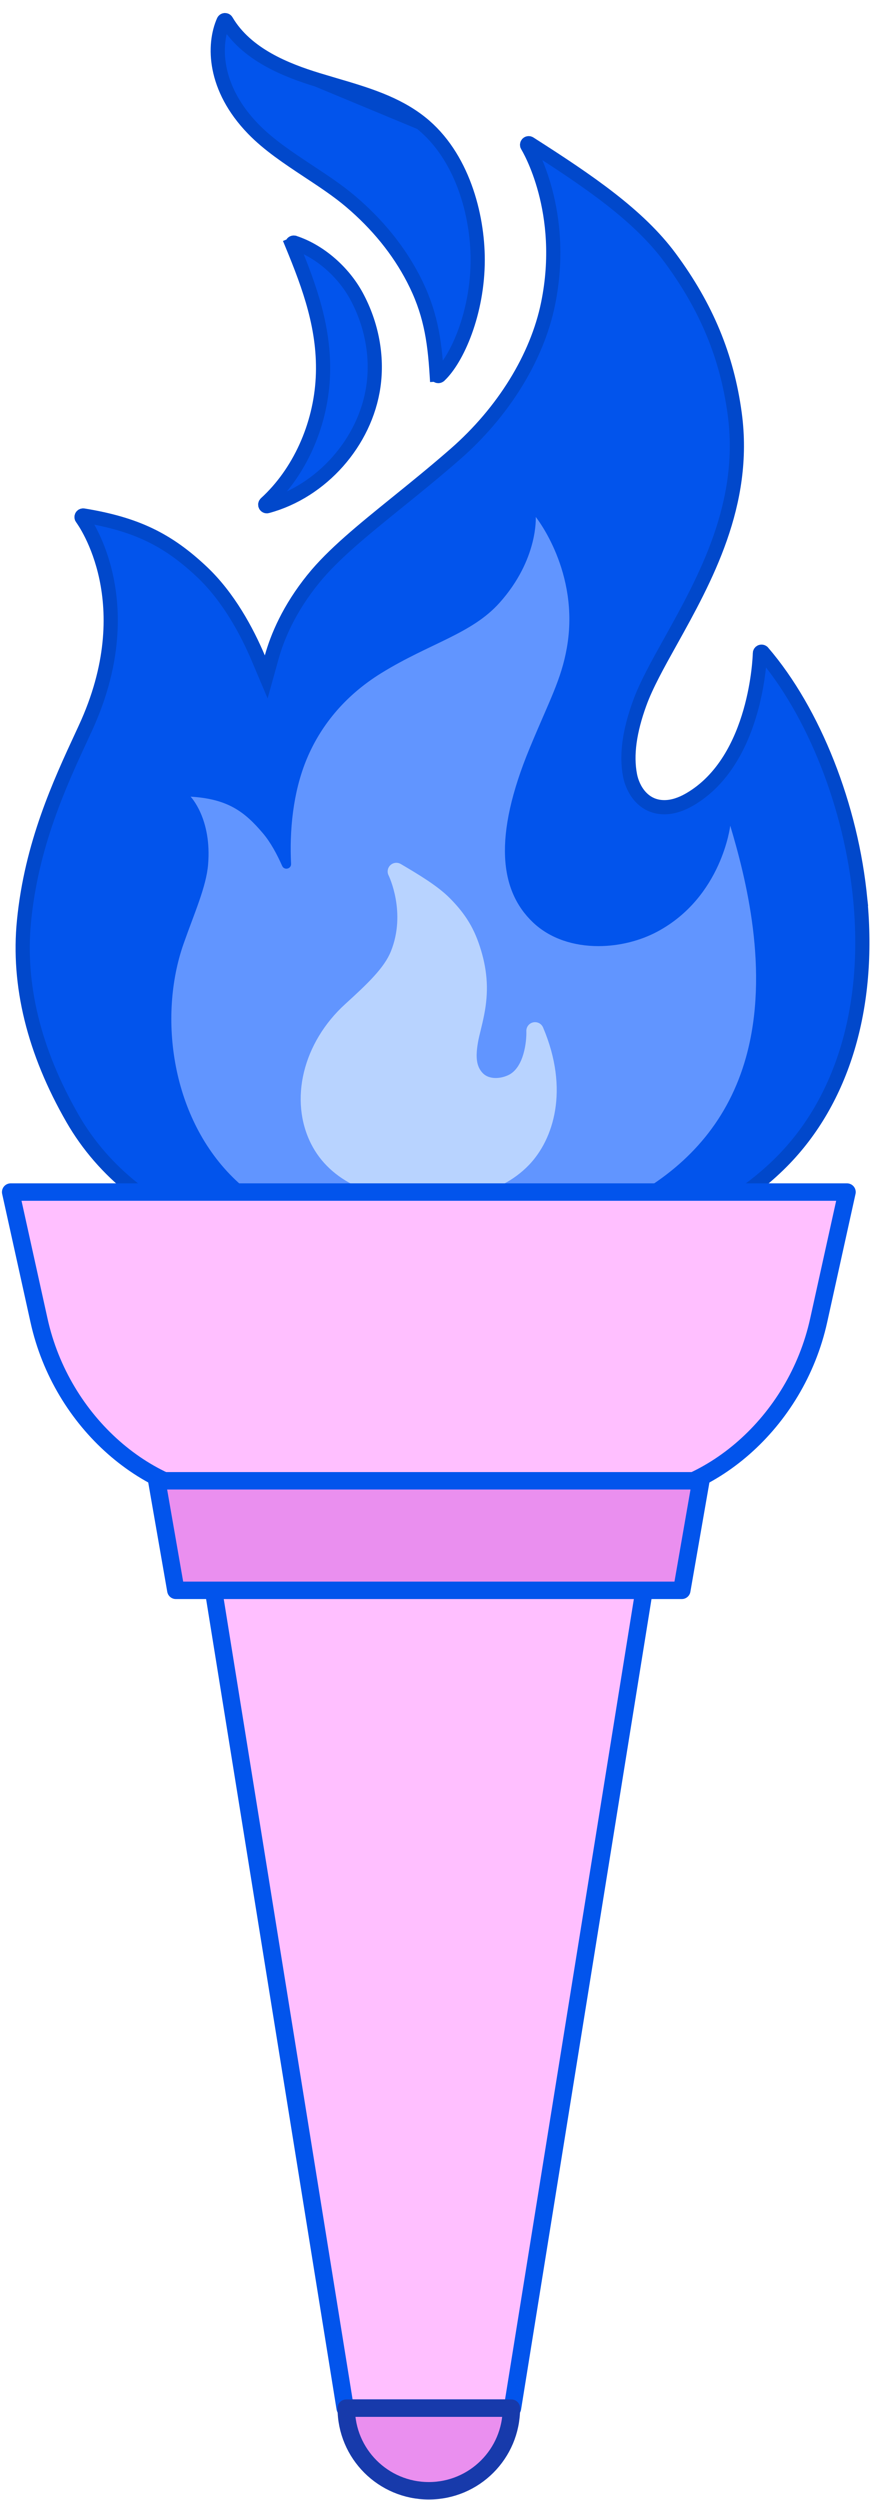 <svg width="186" height="528" viewBox="0 0 186 528" fill="none" xmlns="http://www.w3.org/2000/svg">
<g clip-path="url(#clip0_331_10)">
<path d="M47.325 261.67C59.224 266.155 73.629 268.562 89.028 268.608L89.049 268.594L89.503 268.594C124.724 268.594 150.09 260.638 165.283 245.302C178.052 232.411 184.008 212.825 181.829 189.988L181.829 189.987C179.959 170.363 172.025 150.339 161.218 137.758L161.217 137.757C161.155 137.685 161.059 137.64 160.956 137.64C160.926 137.64 160.883 137.645 160.834 137.663C160.71 137.707 160.617 137.826 160.614 137.981L160.614 137.981C160.605 138.464 160.415 143.931 158.58 150.321C156.705 156.855 153.02 164.671 145.719 168.881L145.717 168.882C143.953 169.897 142.162 170.489 140.424 170.489C135.868 170.489 133.71 166.596 133.168 163.761C132.33 159.435 133.066 154.419 135.197 148.536L135.198 148.535C136.584 144.712 138.999 140.375 141.701 135.526L141.729 135.476C149.058 122.318 157.861 106.428 155.292 87.386C153.663 75.319 149.339 64.865 141.634 54.447L141.634 54.447C134.96 45.417 124.376 38.239 111.927 30.297C111.87 30.261 111.804 30.243 111.744 30.243C111.659 30.243 111.573 30.277 111.508 30.342C111.387 30.463 111.374 30.639 111.455 30.767C111.774 31.273 119.81 44.674 115.851 64.102C113.535 75.507 106.355 87.062 96.244 95.896C92.026 99.581 87.997 102.84 84.121 105.976L83.941 106.121L83.941 106.121C76.586 112.069 70.414 117.076 66.21 122.268L66.21 122.269C61.051 128.639 58.596 134.592 57.421 138.825L56.271 142.969L54.594 139.008C52.19 133.329 48.303 126.092 42.68 120.788L42.68 120.788C35.373 113.894 28.661 110.683 17.649 108.877C17.617 108.873 17.595 108.871 17.571 108.871C17.456 108.871 17.339 108.934 17.275 109.037C17.21 109.146 17.21 109.3 17.302 109.423L17.303 109.424C17.981 110.339 30.218 127.488 18.004 153.883L18.004 153.884L17.437 155.107L17.436 155.108C12.587 165.558 6.667 178.353 5.074 194.516L5.074 194.516C3.74 208.019 7.164 222.059 15.357 236.282C21.848 247.543 32.555 256.109 47.325 261.67L47.325 261.67ZM183.277 189.85L183.322 189.845L183.277 189.85Z" fill="#0254EC" stroke="#0148CB" stroke-width="3"/>
<path d="M88.825 265.328C91.33 265.328 93.916 265.202 96.501 264.952C131.075 261.629 152.837 247.411 159.445 223.851C164.484 205.868 159.961 186.707 156.123 173.859C155.887 173.071 155.165 172.547 154.362 172.547C154.311 172.547 154.252 172.547 154.2 172.547C153.331 172.621 152.631 173.299 152.528 174.168C152.513 174.308 150.686 188.372 138.096 195.127C134.663 196.969 130.544 197.978 126.485 197.978C121.431 197.978 116.96 196.372 113.902 193.455C106.837 186.722 106.771 175.325 113.703 158.609C114.75 156.09 115.693 153.916 116.525 152.001C119.045 146.196 120.717 142.365 121.638 137.083C124.555 120.47 115.081 108.506 114.676 108.005C114.315 107.563 113.785 107.32 113.239 107.32C113.018 107.32 112.79 107.364 112.569 107.445C111.825 107.732 111.346 108.476 111.398 109.279C111.398 109.353 111.759 117.648 104.215 126.091C100.811 129.9 96.17 132.125 90.792 134.703C87.433 136.316 83.624 138.136 79.66 140.582C72.102 145.245 66.392 151.809 63.158 159.559C60.425 166.101 59.652 173.085 59.607 178.677C58.76 177.167 57.891 175.877 56.999 174.824C52.822 169.888 48.77 166.926 40.402 166.418C40.365 166.418 40.328 166.418 40.291 166.418C39.577 166.418 38.921 166.838 38.619 167.494C38.302 168.186 38.442 168.997 38.972 169.542C39.127 169.704 42.892 173.822 42.162 182.463C41.882 185.764 40.446 189.617 38.781 194.081C38.228 195.555 37.661 197.087 37.101 198.678C31.723 213.965 33.933 236.707 48.572 250.586C58.738 260.23 72.662 265.335 88.84 265.335L88.825 265.328Z" fill="#6195FF"/>
<path d="M113.239 109.162C113.239 109.162 113.807 118.127 105.585 127.314C99.699 133.893 90.858 135.838 80.626 142.144C72.485 147.161 67.571 153.762 64.853 160.267C61.862 167.42 61.184 175.605 61.523 182.441C61.552 183.09 61.044 183.473 60.528 183.473C60.175 183.473 59.821 183.289 59.637 182.883C58.547 180.423 57.184 177.896 55.585 176.01C51.688 171.406 48.122 168.731 40.284 168.26C40.284 168.26 44.807 172.923 43.982 182.618C43.584 187.304 41.109 192.777 38.818 199.29C33.337 214.856 36.276 236.412 49.817 249.253C59.342 258.292 72.78 263.493 88.818 263.493C91.256 263.493 93.761 263.376 96.317 263.125C125.225 260.34 150.384 249.334 157.662 223.358C162.783 205.095 157.552 185.108 154.347 174.389C154.347 174.389 152.594 189.44 138.958 196.756C135.34 198.693 130.898 199.828 126.478 199.828C121.38 199.828 116.319 198.317 112.628 194.796C105.666 188.158 104.134 176.879 111.994 157.917C116.157 147.868 118.632 143.544 119.818 136.781C122.625 120.802 113.232 109.176 113.232 109.176M113.225 105.463C114.322 105.463 115.39 105.957 116.105 106.848C116.532 107.379 126.515 119.976 123.45 137.407C122.485 142.895 120.783 146.807 118.212 152.73C117.38 154.646 116.437 156.812 115.398 159.316C108.797 175.244 108.716 185.97 115.169 192.122C117.881 194.707 121.903 196.137 126.478 196.137C130.235 196.137 134.051 195.201 137.219 193.507C148.918 187.23 150.679 174.08 150.693 173.947C150.907 172.216 152.307 170.868 154.045 170.72C154.148 170.713 154.252 170.706 154.355 170.706C155.968 170.706 157.412 171.759 157.883 173.328C161.788 186.397 166.385 205.898 161.213 224.345C154.384 248.7 132.069 263.376 96.678 266.786C94.034 267.044 91.389 267.17 88.825 267.17C72.168 267.17 57.81 261.895 47.29 251.92C40.343 245.326 35.598 236.361 33.58 225.988C31.731 216.484 32.357 206.568 35.355 198.059C35.922 196.446 36.497 194.914 37.05 193.433C38.67 189.094 40.07 185.344 40.328 182.301C40.976 174.625 37.683 170.853 37.654 170.824C36.593 169.733 36.313 168.105 36.954 166.72C37.558 165.409 38.869 164.576 40.298 164.576C40.372 164.576 40.446 164.576 40.519 164.576C49.257 165.107 53.773 168.26 58.046 173.203C58.473 168.643 59.46 163.641 61.464 158.845C64.853 150.734 70.813 143.875 78.703 139.013C82.755 136.515 86.608 134.666 90.004 133.038C95.411 130.445 99.684 128.397 102.844 124.861C109.828 117.052 109.578 109.67 109.563 109.361C109.46 107.762 110.41 106.296 111.906 105.714C112.333 105.544 112.783 105.463 113.225 105.463Z" fill="#0254EC"/>
<path d="M90.954 253.614C95.058 253.614 105.298 252.87 111.847 246.004C116.952 240.656 120.4 230.232 114.786 217.008C114.492 216.315 113.821 215.888 113.092 215.888C112.959 215.888 112.819 215.903 112.687 215.932C111.818 216.124 111.213 216.912 111.25 217.803C111.324 219.851 110.779 225.517 107.427 227.078C106.587 227.469 105.651 227.683 104.789 227.683C103.927 227.683 102.793 227.491 101.953 226.563C100.738 225.222 100.465 223.365 101.025 220.161C101.157 219.387 101.356 218.584 101.585 217.656C101.813 216.713 102.078 215.637 102.329 214.363C103.279 209.574 103.073 205.353 101.666 200.682C100.318 196.211 98.476 193.131 95.08 189.706C92.464 187.061 88.346 184.63 84.714 182.486C84.42 182.316 84.103 182.228 83.779 182.228C83.322 182.228 82.873 182.397 82.519 182.722C81.922 183.282 81.767 184.166 82.136 184.895C82.173 184.969 85.945 192.719 82.607 200.962C81.215 204.403 77.745 207.725 72.993 212.042C64.013 220.198 61.051 232.375 65.796 241.673C69.73 249.378 78.666 253.629 90.954 253.629L90.954 253.614Z" fill="#B8D3FF"/>
<path d="M88.957 25.937L88.957 25.937C97.727 32.937 100.969 45.402 100.969 54.882C100.969 60.397 99.9 65.644 98.333 69.972C96.754 74.329 94.719 77.62 92.884 79.335C92.81 79.401 92.726 79.43 92.645 79.431C92.603 79.431 92.565 79.424 92.52 79.406C92.394 79.355 92.312 79.242 92.304 79.107L90.808 79.2L92.304 79.107C91.834 71.507 90.874 65.658 87.357 58.876L87.357 58.876C84.216 52.823 79.749 47.332 74.104 42.547C71.455 40.298 68.43 38.301 65.324 36.249L65.26 36.207L65.259 36.207L65.198 36.166C60.966 33.367 56.763 30.587 53.496 27.207L53.495 27.206C45.106 18.543 45.044 9.448 47.248 4.456C47.301 4.335 47.403 4.266 47.508 4.252L47.509 4.252L47.509 4.252L47.509 4.252L47.509 4.252L47.509 4.252L47.51 4.252L47.51 4.252L47.51 4.252L47.51 4.252L47.511 4.252L47.511 4.252L47.511 4.252L47.511 4.252L47.511 4.252L47.512 4.252L47.512 4.252L47.512 4.252L47.512 4.252L47.513 4.252L47.513 4.252L47.513 4.252L47.513 4.252L47.513 4.252L47.514 4.252L47.514 4.252L47.514 4.252L47.514 4.252L47.514 4.252L47.515 4.252L47.515 4.252L47.515 4.252L47.515 4.252L47.516 4.252L47.516 4.252L47.516 4.252L47.516 4.252L47.516 4.252L47.517 4.252L47.517 4.252L47.517 4.252L47.517 4.252L47.517 4.252L47.518 4.252L47.518 4.252L47.518 4.252L47.518 4.252L47.519 4.252L47.519 4.252L47.519 4.252L47.519 4.252L47.519 4.252L47.52 4.252L47.52 4.252L47.52 4.252L47.52 4.252L47.52 4.252L47.521 4.252L47.521 4.252L47.521 4.252L47.521 4.252L47.522 4.252L47.522 4.252L47.522 4.252L47.522 4.252L47.522 4.252L47.523 4.252L47.523 4.252L47.523 4.252L47.523 4.252L47.523 4.252L47.524 4.252L47.524 4.252L47.524 4.252L47.524 4.252L47.525 4.252L47.525 4.252L47.525 4.252L47.525 4.252L47.525 4.252L47.526 4.252L47.526 4.252L47.526 4.252L47.526 4.252L47.526 4.252L47.527 4.252L47.527 4.252L47.527 4.252L47.527 4.252L47.528 4.252L47.528 4.252L47.528 4.252L47.528 4.252L47.528 4.252L47.529 4.252L47.529 4.252L47.529 4.252L47.529 4.252L47.529 4.252L47.53 4.252L47.53 4.252L47.53 4.252L47.53 4.252L47.531 4.252L47.531 4.252L47.531 4.252L47.531 4.252L47.532 4.252L47.532 4.252L47.532 4.252L47.532 4.252L47.532 4.252L47.532 4.252L47.533 4.252L47.533 4.252L47.533 4.252L47.533 4.252L47.534 4.252L47.534 4.252L47.534 4.252L47.534 4.252L47.535 4.252L47.535 4.252L47.535 4.252L47.535 4.252L47.535 4.252L47.536 4.252L47.536 4.252L47.536 4.252L47.536 4.252L47.536 4.252L47.537 4.252L47.537 4.252L47.537 4.252L47.537 4.252L47.538 4.252L47.538 4.252L47.538 4.252L47.538 4.252L47.538 4.252L47.539 4.252L47.539 4.252L47.539 4.252L47.539 4.252L47.539 4.252L47.54 4.252L47.54 4.252L47.54 4.252L47.54 4.252L47.541 4.252L47.541 4.252L47.541 4.252L47.541 4.252L47.541 4.252L47.542 4.252L47.542 4.252L47.542 4.252L47.542 4.252L47.542 4.252L47.543 4.252L47.543 4.252L47.543 4.252L47.543 4.252L47.544 4.252L47.544 4.252L47.544 4.252L47.544 4.252L47.544 4.252L47.545 4.252L47.545 4.252L47.545 4.252L47.545 4.252L47.545 4.252L47.546 4.252L47.546 4.252L47.546 4.252L47.546 4.252L47.547 4.252L47.547 4.252L47.547 4.252L47.547 4.252L47.547 4.252L47.548 4.252L47.548 4.252L47.548 4.252L47.548 4.252L47.548 4.252L47.549 4.252L47.549 4.252L47.549 4.252L47.549 4.252L47.55 4.252L47.55 4.252L47.55 4.252L47.55 4.252L47.55 4.252L47.551 4.252L47.551 4.252L47.551 4.252L47.551 4.252L47.551 4.252L47.552 4.252L47.552 4.252L47.552 4.252L47.552 4.252L47.553 4.252L47.553 4.252L47.553 4.252L47.553 4.252L47.553 4.252L47.554 4.252L47.554 4.252L47.554 4.252L47.554 4.252L47.555 4.252L47.555 4.252L47.555 4.252L47.555 4.252L47.555 4.252L47.556 4.252L47.556 4.252L47.556 4.252L47.556 4.252L47.556 4.252L47.557 4.252L47.557 4.252L47.557 4.252L47.557 4.252L47.558 4.252L47.558 4.252L47.558 4.252L47.558 4.252L47.558 4.252L47.559 4.252L47.559 4.252L47.559 4.252L47.559 4.252L47.559 4.252L47.56 4.252L47.56 4.252L47.56 4.252L47.56 4.252L47.561 4.252L47.561 4.252L47.561 4.252L47.561 4.252L47.562 4.252L47.562 4.252L47.562 4.252L47.562 4.252L47.562 4.252C47.686 4.252 47.793 4.316 47.851 4.415L47.853 4.419C52.067 11.577 60.591 14.859 67.093 16.857L88.957 25.937ZM88.957 25.937C83.745 21.776 77.293 19.869 70.715 17.939L88.957 25.937ZM70.714 17.939C69.507 17.585 68.298 17.229 67.094 16.858L70.714 17.939Z" fill="#0254EC" stroke="#0148CB" stroke-width="3"/>
<path d="M56.48 106.912L56.485 106.91C67.987 103.817 77.237 93.378 78.927 81.588L78.927 81.587C79.837 75.257 78.573 68.486 75.351 62.536C72.5 57.287 67.425 52.963 62.191 51.256C62.178 51.252 62.16 51.247 62.139 51.244C62.116 51.24 62.096 51.239 62.083 51.239C61.99 51.239 61.9 51.278 61.837 51.346L61.834 51.35C61.746 51.444 61.719 51.589 61.769 51.711L60.381 52.281L61.768 51.709C65.409 60.547 68.764 69.576 68.23 79.86C67.703 90.004 63.226 99.895 56.171 106.327C56.053 106.436 56.025 106.611 56.099 106.748C56.162 106.861 56.277 106.925 56.396 106.925C56.414 106.925 56.435 106.924 56.48 106.912Z" fill="#0254EC" stroke="#0148CB" stroke-width="3"/>
<path d="M50.207 316.344L131.068 316.344C149.677 316.344 168.256 300.55 173.037 278.883L179.027 251.772L2.255 251.772L8.245 278.883C13.026 300.542 31.605 316.344 50.214 316.344L50.207 316.344Z" fill="#FFBFFF" stroke="#0254EC" stroke-width="3.684" stroke-linejoin="round"/>
<path d="M72.956 508.616L108.318 508.616L139.208 316.823L42.059 316.823L72.956 508.616Z" fill="#FFBFFF" stroke="#0254EC" stroke-width="3.684" stroke-linejoin="round"/>
<path d="M73.184 508.617C73.184 518.253 81.001 526.069 90.637 526.069C100.273 526.069 108.089 518.253 108.089 508.617L73.184 508.617Z" fill="#EA8FEF" stroke="#173AAB" stroke-width="3.684" stroke-linejoin="round"/>
<path d="M37.167 335.889L144.107 335.889L148.137 312.756L33.138 312.756L37.167 335.889Z" fill="#EA8FEF" stroke="#0254EC" stroke-width="3.684" stroke-linejoin="round"/>
</g>
<defs>
<clipPath id="clip0_331_10">
<rect width="185.207" height="527" fill="white" transform="matrix(-1 -8.74228e-08 -8.74228e-08 1 185.613 0.911)"/>
</clipPath>
</defs>
</svg>
